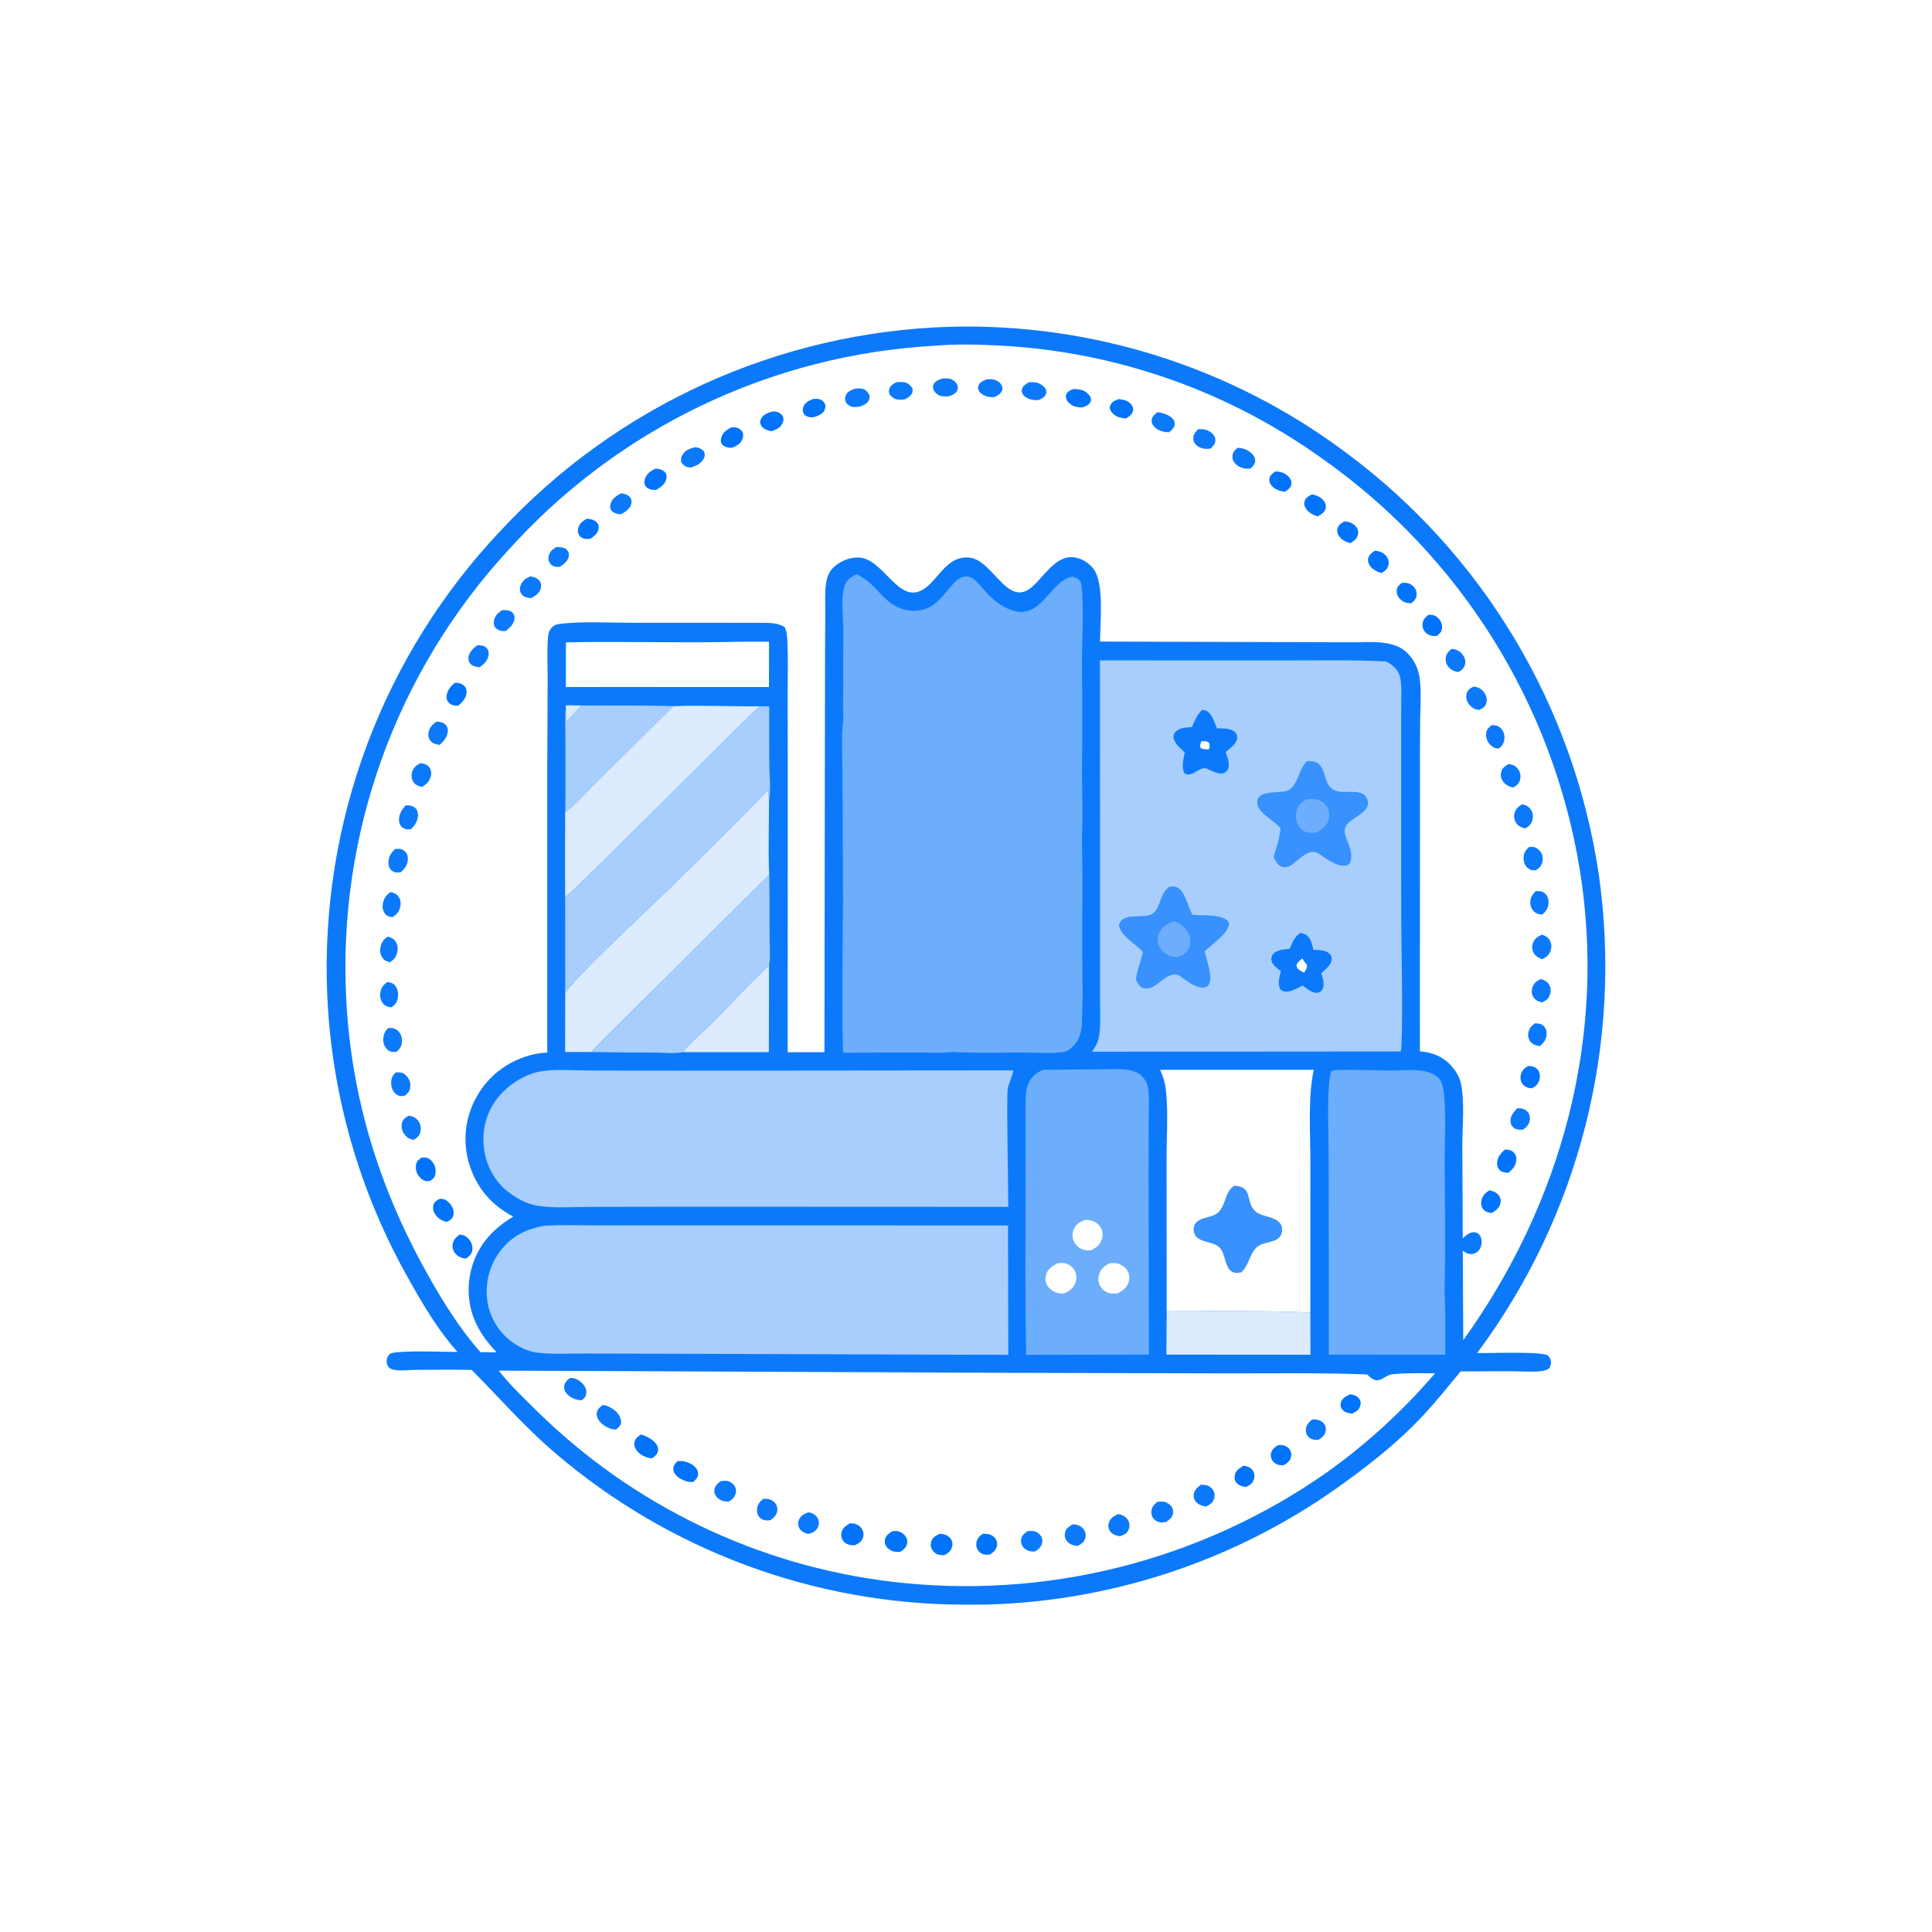 <?xml version="1.0" encoding="UTF-8"?> <svg xmlns="http://www.w3.org/2000/svg" viewBox="0 0 130 130" fill="none"><rect x="0" y="0" width="130" height="130" fill="#333333" stroke="none"/><g clip-path="url(#clip0_336_525)"><path d="M0 0H130V130H0V0Z" fill="white"></path><path d="M63.857 21.99C64.154 21.982 64.451 21.976 64.748 21.974C65.045 21.972 65.342 21.972 65.638 21.976C65.936 21.98 66.233 21.987 66.529 21.997C66.826 22.008 67.123 22.021 67.419 22.037C67.716 22.053 68.012 22.073 68.308 22.095C68.604 22.118 68.9 22.144 69.196 22.172C69.491 22.201 69.787 22.233 70.082 22.268C70.376 22.303 70.671 22.341 70.965 22.382C71.259 22.423 71.553 22.467 71.846 22.515C72.139 22.562 72.432 22.612 72.724 22.665C73.016 22.719 73.308 22.775 73.599 22.835C73.889 22.894 74.18 22.957 74.469 23.022C74.759 23.088 75.048 23.157 75.336 23.228C75.624 23.3 75.912 23.374 76.198 23.452C76.485 23.53 76.771 23.61 77.056 23.694C77.341 23.778 77.625 23.864 77.908 23.954C78.191 24.043 78.474 24.136 78.755 24.231C79.036 24.327 79.316 24.425 79.595 24.527C79.874 24.628 80.152 24.732 80.429 24.839C80.706 24.947 80.982 25.057 81.257 25.17C81.531 25.282 81.805 25.398 82.077 25.517C82.349 25.636 82.62 25.757 82.89 25.882C83.159 26.006 83.428 26.133 83.695 26.263C83.962 26.393 84.228 26.526 84.492 26.662C84.756 26.797 85.019 26.935 85.28 27.076C85.541 27.218 85.801 27.361 86.06 27.508C86.318 27.654 86.575 27.803 86.83 27.955C87.085 28.107 87.338 28.262 87.591 28.419C87.843 28.576 88.093 28.736 88.341 28.898C88.59 29.061 88.837 29.226 89.082 29.393C89.327 29.561 89.571 29.731 89.812 29.904C90.054 30.076 90.294 30.252 90.531 30.43C90.817 30.64 91.099 30.854 91.378 31.071C91.658 31.289 91.935 31.509 92.209 31.734C92.483 31.958 92.754 32.186 93.023 32.417C93.291 32.648 93.557 32.882 93.82 33.119C94.083 33.357 94.343 33.597 94.6 33.842C94.856 34.085 95.11 34.332 95.361 34.583C95.612 34.833 95.859 35.086 96.104 35.342C96.348 35.598 96.59 35.857 96.828 36.12C97.066 36.382 97.301 36.647 97.532 36.915C97.764 37.182 97.993 37.453 98.218 37.727C98.442 38.001 98.664 38.277 98.882 38.556C99.1 38.835 99.315 39.117 99.526 39.401C99.737 39.685 99.945 39.972 100.149 40.261C100.353 40.551 100.554 40.843 100.751 41.137C100.948 41.431 101.141 41.728 101.331 42.028C101.52 42.327 101.707 42.628 101.889 42.932C102.071 43.236 102.249 43.541 102.424 43.849C102.599 44.157 102.77 44.468 102.937 44.78C103.104 45.092 103.267 45.407 103.427 45.723C103.586 46.039 103.741 46.358 103.893 46.678C104.044 46.998 104.192 47.32 104.335 47.644C104.479 47.968 104.618 48.293 104.754 48.62C104.89 48.947 105.021 49.276 105.148 49.607C105.276 49.937 105.4 50.269 105.519 50.602C105.638 50.936 105.753 51.271 105.864 51.608C105.975 51.944 106.082 52.282 106.185 52.62C106.288 52.959 106.386 53.3 106.481 53.641C106.575 53.982 106.665 54.325 106.751 54.669C106.837 55.012 106.918 55.357 106.996 55.702C107.073 56.048 107.147 56.395 107.216 56.742C107.284 57.089 107.349 57.438 107.409 57.786C107.469 58.136 107.525 58.485 107.577 58.836C107.628 59.187 107.674 59.539 107.716 59.892C107.758 60.245 107.795 60.598 107.829 60.951C107.862 61.305 107.891 61.659 107.915 62.013C107.939 62.367 107.96 62.722 107.976 63.077C107.992 63.431 108.003 63.786 108.01 64.141C108.017 64.496 108.02 64.852 108.019 65.207C108.017 65.562 108.011 65.917 108.001 66.272C107.991 66.627 107.977 66.981 107.958 67.336C107.939 67.691 107.916 68.045 107.888 68.399C107.861 68.753 107.829 69.107 107.793 69.46C107.757 69.814 107.716 70.166 107.671 70.519C107.626 70.871 107.578 71.222 107.524 71.573C107.471 71.925 107.413 72.275 107.351 72.625C107.289 72.975 107.223 73.323 107.152 73.671C107.082 74.019 107.007 74.367 106.928 74.713C106.849 75.059 106.766 75.404 106.678 75.748C106.591 76.093 106.499 76.436 106.403 76.778C106.308 77.12 106.207 77.46 106.103 77.8C105.999 78.139 105.891 78.478 105.778 78.814C105.666 79.151 105.549 79.487 105.429 79.821C105.308 80.154 105.183 80.487 105.055 80.818C104.926 81.149 104.793 81.478 104.656 81.806C104.519 82.134 104.379 82.46 104.234 82.784C104.089 83.108 103.94 83.43 103.787 83.751C103.635 84.072 103.478 84.391 103.317 84.707C103.157 85.024 102.993 85.339 102.825 85.652C102.656 85.965 102.484 86.275 102.308 86.584C102.132 86.892 101.953 87.198 101.77 87.503C101.587 87.807 101.4 88.109 101.209 88.408C101.018 88.708 100.824 89.005 100.626 89.3C100.428 89.595 100.227 89.887 100.021 90.177C99.816 90.467 99.608 90.754 99.395 91.039C100.158 91.073 103.805 90.899 104.174 91.226C104.286 91.325 104.364 91.519 104.363 91.671C104.362 91.805 104.334 91.984 104.226 92.076C104.064 92.214 103.835 92.246 103.63 92.267C102.999 92.331 102.329 92.272 101.695 92.267L98.281 92.279C97.458 93.274 96.645 94.29 95.765 95.236C94.204 96.913 92.43 98.336 90.582 99.679C90.364 99.839 90.144 99.998 89.923 100.153C89.701 100.31 89.479 100.463 89.254 100.615C89.03 100.767 88.805 100.917 88.578 101.065C88.35 101.212 88.122 101.358 87.892 101.501C87.662 101.644 87.431 101.785 87.198 101.924C86.966 102.063 86.732 102.2 86.497 102.334C86.262 102.468 86.026 102.6 85.788 102.731C85.55 102.86 85.311 102.988 85.072 103.114C84.832 103.239 84.591 103.362 84.348 103.483C84.106 103.604 83.862 103.722 83.618 103.838C83.373 103.954 83.127 104.069 82.88 104.18C82.634 104.291 82.386 104.401 82.137 104.508C81.888 104.615 81.638 104.719 81.388 104.821C81.137 104.923 80.885 105.023 80.632 105.12C80.379 105.218 80.126 105.312 79.871 105.405C79.617 105.498 79.362 105.588 79.105 105.675C78.849 105.763 78.592 105.848 78.334 105.931C78.076 106.014 77.818 106.094 77.558 106.172C77.299 106.25 77.039 106.326 76.778 106.398C76.517 106.472 76.256 106.542 75.994 106.61C75.731 106.678 75.469 106.743 75.206 106.806C74.942 106.87 74.678 106.93 74.413 106.988C74.149 107.046 73.884 107.102 73.618 107.155C73.353 107.208 73.087 107.258 72.82 107.306C72.553 107.354 72.287 107.4 72.019 107.442C71.752 107.485 71.484 107.525 71.216 107.564C70.948 107.601 70.679 107.636 70.41 107.669C70.141 107.702 69.873 107.732 69.603 107.76C69.334 107.787 69.064 107.812 68.794 107.835C68.524 107.858 68.254 107.877 67.984 107.895C67.714 107.912 67.443 107.927 67.173 107.939C66.902 107.951 66.632 107.961 66.361 107.968L64.774 107.974C64.463 107.972 64.151 107.968 63.84 107.959C63.529 107.951 63.218 107.939 62.907 107.924C62.596 107.909 62.286 107.89 61.975 107.868C61.665 107.846 61.355 107.82 61.045 107.792C60.735 107.763 60.425 107.731 60.116 107.695C59.807 107.659 59.498 107.62 59.19 107.578C58.882 107.535 58.574 107.49 58.266 107.441C57.959 107.391 57.652 107.339 57.346 107.283C57.04 107.227 56.734 107.168 56.429 107.105C56.124 107.042 55.82 106.976 55.517 106.907C55.213 106.838 54.911 106.765 54.609 106.689C54.307 106.613 54.006 106.534 53.706 106.451C53.406 106.368 53.107 106.283 52.809 106.194C52.51 106.105 52.213 106.012 51.917 105.916C51.621 105.821 51.326 105.722 51.032 105.62C50.737 105.517 50.445 105.412 50.153 105.303C49.861 105.195 49.571 105.083 49.282 104.968C48.992 104.853 48.705 104.735 48.418 104.614C48.131 104.493 47.846 104.368 47.562 104.24C47.278 104.113 46.995 103.982 46.715 103.849C46.434 103.715 46.154 103.578 45.876 103.438C45.598 103.298 45.321 103.155 45.047 103.009C44.772 102.863 44.498 102.714 44.227 102.562C43.955 102.41 43.685 102.255 43.417 102.097C43.149 101.939 42.882 101.778 42.617 101.615C42.353 101.451 42.09 101.284 41.829 101.115C41.568 100.945 41.309 100.773 41.051 100.598C40.794 100.422 40.539 100.245 40.286 100.064C40.032 99.883 39.781 99.699 39.532 99.513C39.282 99.326 39.035 99.137 38.79 98.945C38.545 98.754 38.302 98.559 38.061 98.362C37.82 98.165 37.581 97.965 37.345 97.763C35.32 96.035 33.61 94.059 31.74 92.18C30.505 92.15 29.263 92.172 28.027 92.175C27.556 92.177 27.02 92.254 26.558 92.182C26.404 92.158 26.249 92.101 26.142 91.983C26.043 91.872 26.014 91.721 26.016 91.576C26.018 91.371 26.108 91.232 26.247 91.086C26.795 90.838 29.912 90.97 30.788 90.971C29.527 89.573 28.494 87.844 27.578 86.205C27.368 85.837 27.163 85.465 26.964 85.091C26.765 84.716 26.571 84.339 26.383 83.959C26.195 83.579 26.012 83.196 25.836 82.81C25.659 82.425 25.488 82.037 25.323 81.646C25.159 81.255 24.999 80.862 24.846 80.466C24.693 80.071 24.546 79.673 24.405 79.273C24.263 78.873 24.128 78.471 23.999 78.067C23.87 77.663 23.747 77.257 23.63 76.85C23.513 76.442 23.402 76.032 23.297 75.621C23.192 75.21 23.093 74.798 23.001 74.384C22.909 73.97 22.822 73.555 22.742 73.138C22.662 72.722 22.589 72.304 22.521 71.885C22.454 71.467 22.393 71.047 22.338 70.626C22.283 70.206 22.234 69.784 22.192 69.362C22.15 68.941 22.114 68.518 22.084 68.095C22.055 67.672 22.031 67.248 22.014 66.824C22 66.469 21.991 66.114 21.985 65.758C21.98 65.403 21.979 65.047 21.983 64.692C21.986 64.337 21.994 63.981 22.006 63.626C22.019 63.271 22.036 62.916 22.057 62.561C22.078 62.206 22.104 61.852 22.134 61.497C22.164 61.143 22.199 60.789 22.237 60.436C22.276 60.083 22.32 59.73 22.367 59.378C22.415 59.026 22.467 58.674 22.523 58.323C22.58 57.972 22.641 57.622 22.706 57.272C22.771 56.923 22.841 56.574 22.914 56.227C22.988 55.879 23.066 55.532 23.149 55.187C23.231 54.841 23.318 54.496 23.409 54.152C23.5 53.809 23.596 53.466 23.695 53.125C23.795 52.784 23.899 52.444 24.007 52.105C24.115 51.767 24.227 51.429 24.344 51.093C24.46 50.758 24.581 50.423 24.706 50.09C24.83 49.758 24.959 49.426 25.093 49.097C25.226 48.767 25.363 48.44 25.504 48.113C25.645 47.787 25.791 47.462 25.94 47.14C26.089 46.818 26.242 46.497 26.4 46.178C26.557 45.859 26.718 45.542 26.884 45.228C27.049 44.913 27.218 44.6 27.391 44.29C27.564 43.979 27.741 43.671 27.921 43.365C28.102 43.059 28.286 42.755 28.474 42.453C28.663 42.152 28.855 41.853 29.05 41.556C29.246 41.259 29.445 40.965 29.649 40.673C29.852 40.381 30.058 40.092 30.268 39.806C30.479 39.519 30.692 39.235 30.91 38.954C31.127 38.672 31.348 38.394 31.572 38.118C31.797 37.842 32.024 37.569 32.255 37.299C32.486 37.029 32.721 36.762 32.958 36.497C33.196 36.233 33.437 35.972 33.681 35.714C33.922 35.454 34.167 35.197 34.414 34.943C34.662 34.69 34.913 34.439 35.166 34.191C35.42 33.944 35.677 33.7 35.937 33.459C36.197 33.217 36.459 32.98 36.725 32.745C36.991 32.51 37.26 32.279 37.531 32.051C37.802 31.823 38.077 31.598 38.353 31.377C38.63 31.155 38.91 30.938 39.193 30.724C39.475 30.509 39.76 30.298 40.047 30.091C40.335 29.884 40.625 29.68 40.918 29.48C41.21 29.279 41.505 29.083 41.803 28.89C42.1 28.698 42.4 28.509 42.702 28.323C43.005 28.137 43.309 27.956 43.615 27.778C43.922 27.6 44.231 27.426 44.542 27.256C44.852 27.085 45.166 26.919 45.481 26.757C45.796 26.594 46.113 26.436 46.432 26.281C46.751 26.126 47.072 25.975 47.394 25.828C47.717 25.682 48.041 25.539 48.368 25.401C48.694 25.262 49.022 25.127 49.351 24.996C49.681 24.866 50.012 24.739 50.344 24.617C50.677 24.494 51.011 24.376 51.347 24.262C51.683 24.148 52.02 24.038 52.358 23.932C52.696 23.826 53.036 23.724 53.377 23.627C53.718 23.529 54.059 23.436 54.403 23.347C54.746 23.258 55.09 23.173 55.435 23.093C55.781 23.012 56.127 22.936 56.474 22.864C56.821 22.792 57.169 22.725 57.518 22.661C57.867 22.598 58.216 22.539 58.566 22.484C58.916 22.429 59.267 22.379 59.619 22.333C59.97 22.287 60.322 22.245 60.675 22.208C61.028 22.171 61.38 22.138 61.734 22.109C62.087 22.081 62.441 22.056 62.795 22.037C63.149 22.017 63.503 22.001 63.857 21.99Z" fill="#0C79FB"></path><path d="M45.941 70.798C46.535 70.057 47.349 69.409 48.022 68.731C49.258 67.484 50.45 66.155 51.747 64.973L51.734 70.797L45.941 70.798Z" fill="#DCEBFE"></path><path d="M38.081 47.465L39.096 47.469C41.172 47.477 43.254 47.456 45.329 47.512L40.204 52.563C39.717 53.045 38.545 54.35 38.035 54.645C38.061 53.056 38.044 51.462 38.046 49.872C38.047 49.075 38.006 48.258 38.081 47.465Z" fill="#A7CEFD"></path><path d="M38.078 47.465L39.093 47.469C38.769 47.815 38.451 48.173 38.113 48.506C38.106 48.162 38.12 47.806 38.078 47.465Z" fill="#DCEBFE"></path><path d="M78.505 88.236C81.712 88.21 84.97 88.183 88.173 88.32L88.177 91.156L78.484 91.148L78.505 88.236Z" fill="#DCEBFE"></path><path d="M49.228 43.194C50.066 43.17 50.908 43.179 51.747 43.176L51.74 46.227L40.736 46.226L38.078 46.23L38.08 43.225C41.793 43.142 45.513 43.272 49.228 43.194Z" fill="white"></path><path d="M51.761 58.852C51.783 60.241 51.79 61.63 51.784 63.02C51.784 63.638 51.849 64.362 51.752 64.97C50.455 66.153 49.263 67.481 48.026 68.728C47.354 69.406 46.539 70.055 45.947 70.796C45.42 70.92 44.644 70.826 44.094 70.824C42.655 70.823 41.216 70.812 39.777 70.791C40.333 70.168 40.968 69.588 41.559 68.996C42.721 67.828 43.89 66.667 45.066 65.513L51.761 58.852Z" fill="#A7CEFD"></path><path d="M45.322 47.516C47.248 47.441 49.178 47.546 51.104 47.525C49.576 48.938 38.346 60.274 38.026 60.366C38.017 58.46 38.017 56.554 38.029 54.649C38.539 54.353 39.711 53.048 40.197 52.567L45.322 47.516Z" fill="#DCEBFE"></path><path d="M51.703 53.141C51.709 53.364 51.722 53.584 51.744 53.807C51.753 55.48 51.679 57.182 51.757 58.852L45.061 65.513C43.885 66.667 42.716 67.828 41.554 68.996C40.964 69.588 40.328 70.168 39.773 70.791L38.027 70.788L38.032 66.83C38.556 65.899 42.934 61.827 44.038 60.753C46.636 58.259 49.191 55.722 51.703 53.141Z" fill="#DCEBFE"></path><path d="M51.106 47.523L51.76 47.536C51.755 48.876 51.757 50.215 51.766 51.555C51.77 52.163 51.886 53.26 51.743 53.808C51.721 53.585 51.708 53.365 51.702 53.141C49.191 55.722 46.635 58.26 44.037 60.754C42.932 61.828 38.555 65.9 38.031 66.831L38.027 60.365C38.348 60.273 49.578 48.936 51.106 47.523Z" fill="#A7CEFD"></path><path d="M89.416 88.084L89.402 78.06C89.403 76.381 89.309 74.638 89.425 72.966C89.447 72.66 89.484 72.348 89.591 72.059C89.712 72.031 89.825 72.009 89.95 72.004C91.148 71.959 92.364 72.026 93.564 72.035C94.31 72.04 95.153 71.931 95.882 72.083C96.226 72.154 96.564 72.305 96.813 72.559C97.075 72.825 97.135 73.331 97.171 73.692C97.314 75.184 97.204 76.779 97.212 78.282C97.226 81.144 97.279 84.026 97.197 86.888C97.281 88.3 97.251 89.738 97.252 91.153L89.418 91.149L89.416 88.084Z" fill="#6CAEFC"></path><path d="M70.206 71.988C70.301 71.984 70.396 71.981 70.491 71.98L73.877 71.959C74.572 71.955 75.336 71.887 76.018 72.016C76.308 72.071 76.594 72.173 76.805 72.388C77.03 72.617 77.199 72.862 77.246 73.185C77.349 73.887 77.299 74.641 77.295 75.349L77.282 78.862L77.311 91.15L76.094 91.15L69.052 91.163C68.964 87.419 69.005 83.66 69.008 79.915L69.01 75.899C69.01 75.15 68.978 74.381 69.029 73.635C69.05 73.341 69.104 73.091 69.237 72.828C69.447 72.412 69.769 72.141 70.206 71.988Z" fill="#6CAEFC"></path><path d="M73.01 82.078C73.121 82.079 73.224 82.082 73.333 82.105C73.63 82.169 73.886 82.31 74.049 82.574C74.201 82.817 74.228 83.107 74.143 83.379C74.021 83.771 73.754 83.961 73.4 84.133C73.237 84.136 73.071 84.141 72.913 84.094C72.642 84.012 72.397 83.808 72.27 83.555C72.254 83.522 72.24 83.489 72.228 83.455C72.216 83.421 72.205 83.387 72.197 83.352C72.188 83.317 72.181 83.281 72.177 83.246C72.172 83.21 72.169 83.174 72.168 83.138C72.168 83.102 72.168 83.066 72.171 83.03C72.174 82.994 72.18 82.959 72.186 82.923C72.193 82.888 72.202 82.853 72.213 82.819C72.223 82.784 72.236 82.75 72.25 82.717C72.401 82.359 72.671 82.226 73.01 82.078Z" fill="white"></path><path d="M71.175 84.996C71.331 84.988 71.499 84.972 71.653 85.001C71.916 85.051 72.169 85.24 72.301 85.471C72.445 85.722 72.463 86.023 72.368 86.294C72.231 86.684 71.961 86.865 71.601 87.03C71.472 87.033 71.339 87.037 71.212 87.012C70.919 86.953 70.609 86.749 70.461 86.486C70.337 86.267 70.319 86.018 70.386 85.778C70.5 85.369 70.821 85.18 71.175 84.996Z" fill="white"></path><path d="M74.656 85.001C74.817 84.995 74.989 84.981 75.148 85.01C75.415 85.058 75.668 85.231 75.821 85.451C75.84 85.479 75.858 85.508 75.874 85.537C75.89 85.567 75.904 85.597 75.917 85.628C75.93 85.659 75.941 85.691 75.95 85.723C75.96 85.755 75.967 85.788 75.973 85.821C75.979 85.854 75.983 85.887 75.985 85.921C75.987 85.954 75.988 85.987 75.987 86.021C75.985 86.055 75.982 86.088 75.977 86.121C75.972 86.154 75.965 86.187 75.957 86.22C75.851 86.629 75.578 86.825 75.227 87.021C75.049 87.039 74.863 87.063 74.686 87.023C74.411 86.962 74.159 86.776 74.023 86.528C73.889 86.283 73.881 85.993 73.964 85.73C74.085 85.347 74.32 85.192 74.656 85.001Z" fill="white"></path><path d="M78.058 71.984L88.399 71.984C87.994 73.848 88.177 76.357 88.174 78.318L88.171 88.318C84.968 88.181 81.71 88.209 78.503 88.234L78.495 78.125C78.49 76.594 78.613 74.97 78.462 73.45C78.409 72.917 78.287 72.473 78.058 71.984Z" fill="white"></path><path d="M83.036 79.789C84.335 79.806 83.786 80.854 84.448 81.486C84.886 81.904 85.703 81.815 86.1 82.269C86.229 82.417 86.283 82.565 86.275 82.758C86.272 82.829 86.262 82.899 86.245 82.968C86.061 83.671 85.04 83.502 84.584 83.907C84.072 84.362 84.053 85.137 83.512 85.621C83.397 85.633 83.269 85.654 83.153 85.646C82.412 85.595 82.499 84.464 82.114 84.002C81.697 83.504 80.824 83.666 80.44 83.144C80.336 83.002 80.293 82.796 80.321 82.622C80.444 81.855 81.446 82.018 81.922 81.62C82.521 81.121 82.359 80.264 83.036 79.789Z" fill="#3891FC"></path><path d="M36.663 82.476C37.844 82.404 39.06 82.456 40.245 82.454L46.911 82.45L67.829 82.46L67.847 91.162L64.08 91.156L45.224 91.091L39.285 91.076C38.288 91.072 37.227 91.135 36.238 91.028C35.626 90.962 35.067 90.722 34.564 90.375C34.506 90.335 34.449 90.294 34.394 90.252C34.338 90.21 34.283 90.167 34.23 90.122C34.176 90.077 34.123 90.031 34.072 89.983C34.021 89.935 33.971 89.886 33.922 89.836C33.873 89.786 33.826 89.735 33.78 89.682C33.734 89.63 33.689 89.576 33.645 89.521C33.602 89.466 33.56 89.41 33.52 89.354C33.479 89.297 33.44 89.239 33.402 89.18C33.364 89.121 33.328 89.061 33.294 89C33.259 88.94 33.226 88.878 33.194 88.816C33.163 88.753 33.133 88.69 33.105 88.626C33.076 88.562 33.05 88.498 33.025 88.432C32.999 88.367 32.976 88.301 32.954 88.235C32.932 88.168 32.913 88.101 32.894 88.034C32.876 87.966 32.859 87.898 32.844 87.83C32.83 87.762 32.816 87.693 32.805 87.624C32.793 87.55 32.782 87.476 32.774 87.402C32.766 87.328 32.76 87.254 32.755 87.179C32.75 87.105 32.747 87.03 32.746 86.955C32.745 86.881 32.746 86.806 32.749 86.731C32.752 86.657 32.757 86.582 32.763 86.508C32.77 86.434 32.778 86.359 32.788 86.285C32.798 86.212 32.81 86.138 32.824 86.064C32.838 85.991 32.854 85.918 32.871 85.846C32.889 85.773 32.908 85.701 32.929 85.629C32.95 85.558 32.973 85.487 32.998 85.416C33.023 85.346 33.049 85.276 33.077 85.207C33.105 85.138 33.135 85.069 33.166 85.001C33.198 84.934 33.231 84.867 33.266 84.801C33.301 84.735 33.337 84.67 33.375 84.606C33.413 84.541 33.453 84.478 33.494 84.416C33.535 84.353 33.578 84.293 33.623 84.232C34.377 83.199 35.421 82.674 36.663 82.476Z" fill="#A7CEFD"></path><path d="M68.177 72.022C68.192 72.296 67.799 72.996 67.79 73.435C67.742 76.018 67.838 78.622 67.845 81.207L46.026 81.198L39.726 81.209C38.594 81.211 37.362 81.31 36.246 81.146C35.347 81.013 34.645 80.572 33.956 80.006C33.936 79.987 33.916 79.969 33.897 79.95C33.012 79.097 32.554 77.984 32.529 76.76C32.527 76.685 32.527 76.609 32.528 76.534C32.53 76.458 32.533 76.383 32.539 76.307C32.544 76.232 32.552 76.157 32.561 76.082C32.571 76.007 32.581 75.932 32.595 75.858C32.608 75.783 32.623 75.709 32.64 75.635C32.657 75.562 32.675 75.489 32.696 75.416C32.717 75.343 32.739 75.271 32.764 75.2C32.788 75.128 32.814 75.057 32.842 74.987C32.87 74.916 32.9 74.847 32.931 74.778C32.963 74.71 32.996 74.642 33.032 74.575C33.066 74.508 33.103 74.442 33.142 74.377C33.18 74.311 33.22 74.248 33.261 74.184C33.303 74.121 33.346 74.059 33.391 73.999C33.436 73.938 33.483 73.878 33.531 73.82C33.578 73.761 33.628 73.704 33.679 73.648C33.73 73.592 33.782 73.537 33.835 73.484C34.495 72.816 35.415 72.264 36.347 72.098C37.353 71.919 38.523 72.03 39.544 72.032L45.731 72.043L68.177 72.022Z" fill="#A7CEFD"></path><path d="M57.638 38.645C58.307 38.953 58.723 39.381 59.212 39.916C59.348 40.055 59.484 40.195 59.627 40.325C60.192 40.839 60.859 41.141 61.629 41.094C62.913 41.017 63.384 40.109 64.147 39.275C64.368 39.033 64.674 38.787 65.02 38.794C65.416 38.801 65.626 39.035 65.874 39.312C66.305 39.8 66.727 40.299 67.278 40.658C69.98 42.42 70.457 39.132 72.114 38.815C72.132 38.812 72.15 38.809 72.169 38.806C72.372 38.873 72.621 38.959 72.715 39.173C72.953 39.712 72.812 43.585 72.8 44.44L72.799 45.372C72.856 47.554 72.809 49.745 72.807 51.928C72.806 53.38 72.875 54.868 72.803 56.315L72.799 56.682C72.862 58.959 72.816 61.248 72.816 63.527C72.816 65.123 72.888 66.757 72.811 68.349C72.82 69.105 72.776 69.829 72.206 70.4C72.043 70.563 71.801 70.77 71.561 70.783C70.713 70.919 69.726 70.823 68.861 70.822C67.297 70.822 65.712 70.872 64.151 70.787L64.097 70.787C63.274 70.876 62.389 70.818 61.558 70.819L56.734 70.835C56.658 69.307 56.699 67.756 56.691 66.225C56.686 64.298 56.698 62.372 56.727 60.445L56.687 52.132C56.687 50.935 56.591 49.633 56.739 48.449L56.748 48.403C56.703 47.699 56.737 46.971 56.737 46.265C56.731 45.006 56.735 43.747 56.747 42.489C56.755 41.597 56.556 40.272 56.821 39.449C56.967 38.993 57.227 38.846 57.638 38.645Z" fill="#6CAEFC"></path><path d="M74.011 44.436L86.177 44.441C88.537 44.445 90.927 44.385 93.283 44.506C93.356 44.548 93.428 44.593 93.498 44.64C93.87 44.886 94.15 45.184 94.226 45.637C94.335 46.285 94.284 46.993 94.284 47.648L94.278 50.841L94.285 61.876C94.29 62.886 94.436 70.477 94.242 70.748L94.022 70.753L73.481 70.769C73.758 70.375 73.925 70.035 73.979 69.553C74.07 68.743 74.016 67.882 74.015 67.064L74.017 62.484L74.011 44.436Z" fill="#A7CEFD"></path><path d="M87.514 62.766C87.625 62.798 87.742 62.831 87.844 62.883C88.209 63.069 88.284 63.556 88.376 63.914C88.725 63.925 89.13 63.91 89.421 64.136C89.436 64.148 89.45 64.16 89.463 64.174C89.476 64.187 89.489 64.201 89.501 64.216C89.513 64.231 89.523 64.246 89.533 64.263C89.543 64.279 89.552 64.296 89.56 64.313C89.568 64.33 89.575 64.347 89.581 64.365C89.587 64.383 89.591 64.402 89.595 64.42C89.599 64.439 89.602 64.458 89.603 64.477C89.605 64.496 89.605 64.514 89.605 64.533C89.594 64.934 89.171 65.24 88.901 65.484C89.001 65.777 89.129 66.181 89.016 66.485C88.962 66.633 88.866 66.746 88.708 66.788C88.334 66.888 87.933 66.517 87.656 66.313C87.368 66.452 87.037 66.648 86.723 66.709C86.489 66.754 86.35 66.724 86.156 66.588C85.942 66.175 86.091 65.775 86.184 65.346C85.951 65.163 85.66 64.969 85.566 64.676C85.516 64.519 85.552 64.372 85.638 64.236C85.845 63.908 86.441 63.881 86.782 63.839C86.972 63.396 87.092 63.035 87.514 62.766Z" fill="#0C79FB"></path><path d="M87.637 64.492C87.64 64.496 87.644 64.499 87.647 64.504C87.719 64.651 87.787 64.744 87.898 64.864L87.939 64.907C87.976 65.15 87.873 65.24 87.753 65.45C87.65 65.397 87.538 65.345 87.444 65.279C87.304 65.181 87.269 65.11 87.234 64.949C87.3 64.737 87.473 64.628 87.637 64.492Z" fill="white"></path><path d="M80.874 47.773C80.953 47.782 81.071 47.786 81.149 47.815C81.538 47.963 81.74 48.657 81.886 49.009C82.251 49.018 82.75 48.984 83.052 49.223C83.186 49.329 83.243 49.44 83.249 49.612C83.263 50.018 82.74 50.373 82.468 50.6C82.579 50.907 82.745 51.335 82.662 51.661C82.622 51.822 82.543 51.919 82.396 51.998C82.081 52.167 81.56 51.88 81.272 51.752C80.864 51.504 80.425 52.088 79.987 52.113C79.818 52.123 79.79 52.095 79.671 51.992C79.493 51.563 79.641 51.064 79.719 50.624C79.462 50.376 78.982 50.007 78.966 49.619C78.958 49.444 78.994 49.355 79.114 49.227C79.357 48.966 79.874 48.941 80.204 48.925C80.374 48.483 80.553 48.126 80.874 47.773Z" fill="#0C79FB"></path><path d="M80.846 49.873C81.035 49.872 81.19 49.852 81.348 49.975C81.42 50.142 81.389 50.251 81.354 50.42C81.153 50.413 80.943 50.436 80.772 50.315C80.734 50.118 80.777 50.056 80.846 49.873Z" fill="white"></path><path d="M78.671 59.669C78.793 59.66 78.945 59.64 79.064 59.663C79.716 59.788 79.913 60.995 80.21 61.493C80.223 61.515 80.237 61.537 80.251 61.559C80.9 61.602 81.671 61.539 82.285 61.764C82.5 61.843 82.607 61.918 82.706 62.125C82.68 62.825 81.518 63.532 81.055 64.025C81.152 64.383 81.254 64.741 81.343 65.101C81.42 65.417 81.535 66.022 81.302 66.301C81.229 66.388 81.157 66.422 81.05 66.442C80.487 66.55 79.763 65.928 79.319 65.624C78.472 65.276 77.806 66.7 76.968 66.499C76.666 66.426 76.562 66.159 76.427 65.911C76.516 65.295 76.76 64.679 76.906 64.069C76.448 63.505 75.378 62.993 75.293 62.237C75.552 61.316 76.989 61.874 77.549 61.483C78.117 61.086 78.017 60.131 78.671 59.669Z" fill="#3891FC"></path><path d="M78.951 62.012C79.036 62.017 79.093 62.019 79.172 62.054C79.549 62.22 79.9 62.562 80.028 62.955C80.129 63.266 80.116 63.606 79.951 63.894C79.776 64.201 79.488 64.314 79.162 64.397C79 64.385 78.848 64.371 78.695 64.314C78.384 64.199 78.106 63.95 77.979 63.641C77.864 63.361 77.874 63.055 77.996 62.779C78.185 62.348 78.529 62.17 78.951 62.012Z" fill="#6CAEFC"></path><path d="M87.949 51.22C88.106 51.219 88.282 51.211 88.435 51.251C89.095 51.423 89.083 52.273 89.361 52.76C89.847 53.61 90.826 53.118 91.573 53.364C91.767 53.427 91.913 53.566 91.99 53.755C92.382 54.718 90.692 55.019 90.502 55.714C90.33 56.343 91.204 57.194 90.825 58.088C90.728 58.171 90.699 58.218 90.57 58.243C89.964 58.364 89.145 57.701 88.655 57.391C88.611 57.376 88.567 57.361 88.522 57.349C87.886 57.17 87.301 57.997 86.784 58.267C86.612 58.358 86.413 58.392 86.228 58.315C85.948 58.199 85.831 57.914 85.698 57.664C85.897 57.022 86.106 56.392 86.162 55.719C85.784 55.309 85.286 55.041 84.906 54.637C84.715 54.433 84.558 54.185 84.601 53.894C84.716 53.112 86.144 53.432 86.684 53.174C87.342 52.86 87.37 51.737 87.949 51.22Z" fill="#3891FC"></path><path d="M87.98 53.769C88.156 53.755 88.347 53.749 88.522 53.779C88.816 53.83 89.094 53.999 89.267 54.243C89.434 54.48 89.485 54.776 89.423 55.057C89.323 55.513 89.027 55.768 88.645 55.997C88.407 56.049 88.176 56.084 87.939 56.01C87.668 55.925 87.443 55.715 87.322 55.461C87.168 55.136 87.162 54.768 87.287 54.433C87.416 54.089 87.662 53.924 87.98 53.769Z" fill="#6CAEFC"></path><path d="M33.559 92.227L67.504 92.374L82.427 92.412C85.613 92.418 88.815 92.36 91.998 92.484C92.075 92.565 92.15 92.642 92.241 92.708C92.869 93.173 93.127 92.523 93.704 92.468C93.733 92.465 93.763 92.464 93.792 92.461C94.71 92.375 95.644 92.405 96.565 92.404C96.025 93.033 95.467 93.645 94.891 94.241C94.314 94.836 93.72 95.413 93.108 95.973C92.497 96.532 91.869 97.073 91.225 97.594C90.581 98.115 89.921 98.617 89.246 99.098C88.982 99.283 88.716 99.464 88.448 99.642C88.18 99.821 87.91 99.996 87.638 100.169C87.366 100.341 87.092 100.51 86.816 100.676C86.54 100.842 86.262 101.005 85.982 101.165C85.703 101.324 85.421 101.481 85.138 101.634C84.855 101.787 84.57 101.937 84.283 102.084C83.996 102.231 83.708 102.374 83.418 102.514C83.128 102.654 82.836 102.791 82.543 102.924C82.25 103.058 81.956 103.188 81.659 103.315C81.364 103.442 81.066 103.565 80.767 103.685C80.468 103.805 80.168 103.921 79.867 104.034C79.565 104.147 79.262 104.257 78.958 104.363C78.654 104.469 78.349 104.572 78.042 104.671C77.736 104.77 77.428 104.866 77.12 104.958C76.811 105.05 76.502 105.139 76.191 105.224C75.88 105.309 75.569 105.391 75.257 105.469C74.944 105.547 74.631 105.621 74.317 105.692C74.002 105.763 73.688 105.83 73.372 105.894C73.056 105.957 72.74 106.017 72.422 106.074C72.106 106.13 71.788 106.183 71.469 106.232C71.151 106.281 70.832 106.327 70.513 106.369C70.194 106.411 69.874 106.449 69.554 106.484C69.234 106.518 68.913 106.549 68.592 106.576C68.271 106.603 67.95 106.627 67.629 106.647C67.307 106.667 66.986 106.683 66.664 106.695C66.342 106.708 66.02 106.717 65.698 106.722C65.376 106.727 65.054 106.729 64.732 106.727C64.41 106.725 64.088 106.719 63.766 106.709C63.444 106.7 63.122 106.686 62.8 106.67C62.479 106.653 62.157 106.632 61.837 106.608C61.515 106.584 61.194 106.556 60.874 106.525C60.553 106.493 60.233 106.458 59.914 106.419C59.637 106.385 59.36 106.349 59.084 106.309C58.808 106.27 58.532 106.228 58.257 106.183C57.981 106.137 57.706 106.09 57.432 106.039C57.158 105.988 56.884 105.934 56.611 105.878C56.337 105.822 56.065 105.763 55.793 105.701C55.521 105.639 55.249 105.575 54.979 105.507C54.708 105.44 54.438 105.37 54.169 105.297C53.899 105.224 53.631 105.148 53.363 105.07C53.095 104.992 52.828 104.91 52.562 104.827C52.296 104.743 52.031 104.656 51.767 104.567C51.502 104.478 51.239 104.386 50.977 104.291C50.714 104.197 50.453 104.099 50.192 103.999C49.931 103.899 49.672 103.796 49.414 103.691C49.156 103.586 48.898 103.478 48.642 103.368C48.386 103.257 48.131 103.144 47.877 103.028C47.623 102.912 47.37 102.794 47.119 102.673C46.868 102.552 46.617 102.429 46.368 102.303C46.12 102.177 45.872 102.048 45.626 101.917C45.38 101.786 45.135 101.653 44.891 101.516C44.647 101.38 44.405 101.242 44.164 101.101C43.924 100.96 43.684 100.816 43.447 100.67C43.209 100.525 42.972 100.376 42.738 100.225C42.503 100.075 42.27 99.921 42.038 99.766C41.807 99.611 41.577 99.453 41.348 99.293C41.12 99.132 40.893 98.97 40.668 98.805C40.443 98.64 40.219 98.473 39.998 98.304C39.776 98.134 39.556 97.963 39.338 97.789C39.12 97.615 38.904 97.439 38.689 97.26C38.474 97.082 38.261 96.902 38.05 96.719C37.84 96.537 37.631 96.352 37.423 96.165C37.217 95.978 37.011 95.789 36.808 95.598C36.605 95.406 36.404 95.213 36.204 95.018C35.293 94.12 34.35 93.234 33.559 92.227Z" fill="white"></path><path d="M90.843 93.82C90.882 93.826 90.922 93.831 90.962 93.838C91.186 93.883 91.396 93.981 91.505 94.195C91.582 94.344 91.566 94.489 91.513 94.642C91.426 94.896 91.202 95.007 90.98 95.123C90.961 95.121 90.942 95.12 90.924 95.117C90.669 95.082 90.408 95.011 90.269 94.773C90.179 94.618 90.19 94.47 90.25 94.308C90.347 94.047 90.61 93.93 90.843 93.82Z" fill="#0073FB"></path><path d="M83.677 98.629C83.739 98.634 83.763 98.635 83.829 98.651C84.033 98.702 84.201 98.791 84.314 98.975C84.423 99.151 84.437 99.349 84.373 99.543C84.279 99.824 84.103 99.928 83.849 100.054C83.6 100.027 83.341 99.959 83.183 99.749C83.066 99.592 83.045 99.405 83.098 99.22C83.189 98.906 83.412 98.784 83.677 98.629Z" fill="#0073FB"></path><path d="M88.293 95.511C88.386 95.507 88.384 95.506 88.489 95.511C88.724 95.523 88.952 95.615 89.097 95.808C89.206 95.952 89.234 96.129 89.201 96.303C89.144 96.603 88.957 96.718 88.722 96.877C88.656 96.884 88.618 96.889 88.548 96.886C88.333 96.876 88.126 96.801 87.99 96.627C87.884 96.493 87.854 96.322 87.872 96.155C87.904 95.855 88.076 95.7 88.293 95.511Z" fill="#0C79FB"></path><path d="M86.005 97.238C86.12 97.234 86.238 97.228 86.351 97.251C86.513 97.284 86.7 97.398 86.787 97.543C86.885 97.707 86.903 97.849 86.867 98.035C86.814 98.309 86.606 98.447 86.389 98.587C86.269 98.591 86.14 98.599 86.022 98.568C85.865 98.528 85.68 98.398 85.6 98.254C85.516 98.102 85.48 97.925 85.533 97.755C85.618 97.484 85.778 97.38 86.005 97.238Z" fill="#0073FB"></path><path d="M54.399 101.758C54.483 101.778 54.596 101.796 54.677 101.834C54.85 101.916 55.001 102.078 55.064 102.26C55.13 102.45 55.108 102.642 55.008 102.816C54.867 103.063 54.663 103.143 54.4 103.212C54.367 103.205 54.333 103.198 54.3 103.191C54.091 103.141 53.876 103.017 53.779 102.816C53.69 102.633 53.675 102.46 53.755 102.271C53.882 101.974 54.112 101.866 54.399 101.758Z" fill="#0C79FB"></path><path d="M66.119 103.209C66.221 103.207 66.324 103.204 66.425 103.214C66.637 103.234 66.871 103.356 66.987 103.541C67.081 103.691 67.116 103.826 67.084 104C67.03 104.287 66.849 104.436 66.623 104.598C66.517 104.606 66.398 104.621 66.293 104.609C66.089 104.585 65.903 104.461 65.792 104.288C65.697 104.138 65.668 103.959 65.701 103.786C65.751 103.518 65.907 103.365 66.119 103.209Z" fill="#0073FB"></path><path d="M72.183 102.57C72.218 102.572 72.253 102.573 72.288 102.576C72.523 102.592 72.767 102.699 72.91 102.894C73.043 103.073 73.088 103.278 73.029 103.496C72.953 103.781 72.754 103.888 72.516 104.025C72.255 104.001 71.969 103.927 71.798 103.71C71.653 103.527 71.616 103.348 71.665 103.12C71.726 102.833 71.951 102.709 72.183 102.57Z" fill="#0C79FB"></path><path d="M69.138 103.028C69.261 103.02 69.389 103.01 69.513 103.02C69.703 103.036 69.902 103.162 70.015 103.314C70.118 103.454 70.16 103.605 70.132 103.777C70.083 104.082 69.897 104.225 69.659 104.391C69.577 104.4 69.571 104.403 69.478 104.399C69.258 104.391 68.98 104.281 68.844 104.101C68.737 103.957 68.684 103.799 68.703 103.618C68.734 103.324 68.918 103.192 69.138 103.028Z" fill="#0C79FB"></path><path d="M80.798 99.906C80.899 99.908 81.002 99.908 81.103 99.921C81.304 99.947 81.5 100.076 81.613 100.244C81.725 100.411 81.754 100.606 81.705 100.8C81.628 101.103 81.434 101.225 81.178 101.37C80.949 101.348 80.722 101.281 80.546 101.128C80.394 100.996 80.311 100.82 80.321 100.615C80.338 100.272 80.554 100.104 80.798 99.906Z" fill="#0C79FB"></path><path d="M51.344 100.861C51.453 100.857 51.566 100.85 51.675 100.862C51.869 100.884 52.057 101.003 52.174 101.158C52.282 101.302 52.328 101.475 52.302 101.654C52.258 101.954 52.071 102.125 51.835 102.29C51.773 102.297 51.712 102.306 51.65 102.308C51.446 102.317 51.271 102.257 51.122 102.113C50.977 101.973 50.92 101.757 50.936 101.561C50.964 101.234 51.099 101.065 51.344 100.861Z" fill="#0C79FB"></path><path d="M75.227 101.879C75.305 101.894 75.399 101.906 75.474 101.936C75.686 102.021 75.866 102.177 75.953 102.391C76.032 102.586 76.01 102.788 75.919 102.974C75.8 103.216 75.601 103.28 75.365 103.37C75.102 103.326 74.812 103.245 74.669 102.995C74.569 102.822 74.546 102.647 74.611 102.456C74.718 102.142 74.945 102.019 75.227 101.879Z" fill="#0C79FB"></path><path d="M48.496 99.665C48.607 99.652 48.731 99.631 48.843 99.638C48.871 99.64 48.898 99.644 48.926 99.649C48.953 99.654 48.98 99.661 49.007 99.669C49.034 99.677 49.06 99.686 49.086 99.698C49.112 99.709 49.137 99.721 49.161 99.734C49.185 99.748 49.209 99.763 49.232 99.78C49.254 99.796 49.276 99.814 49.297 99.832C49.318 99.851 49.337 99.871 49.356 99.892C49.374 99.913 49.392 99.934 49.408 99.957C49.512 100.105 49.547 100.274 49.513 100.451C49.458 100.731 49.282 100.879 49.056 101.034C48.769 101.046 48.489 100.99 48.273 100.784C48.129 100.646 48.05 100.466 48.069 100.263C48.098 99.97 48.281 99.831 48.496 99.665Z" fill="#0C79FB"></path><path d="M63.236 103.207C63.325 103.214 63.417 103.219 63.505 103.239C63.703 103.283 63.891 103.404 63.997 103.578C64.102 103.751 64.113 103.942 64.05 104.131C63.955 104.416 63.761 104.524 63.506 104.655C63.392 104.646 63.272 104.638 63.16 104.612C62.977 104.57 62.794 104.413 62.706 104.249C62.608 104.069 62.611 103.885 62.672 103.694C62.759 103.421 62.997 103.317 63.236 103.207Z" fill="#0073FB"></path><path d="M38.334 92.728C38.397 92.727 38.459 92.725 38.52 92.728C38.792 92.743 39.058 92.936 39.233 93.135C39.398 93.324 39.479 93.537 39.446 93.788C39.419 93.99 39.29 94.101 39.141 94.223C38.782 94.205 38.458 94.097 38.193 93.842C38.048 93.703 37.951 93.522 37.962 93.316C37.975 93.039 38.142 92.897 38.334 92.728Z" fill="#0C79FB"></path><path d="M77.874 101.057C77.993 101.045 78.117 101.031 78.236 101.037C78.45 101.047 78.695 101.196 78.821 101.364C78.93 101.509 78.957 101.663 78.931 101.84C78.891 102.103 78.683 102.26 78.48 102.401C78.379 102.42 78.273 102.442 78.17 102.444C77.962 102.447 77.732 102.332 77.605 102.17C77.494 102.028 77.453 101.845 77.475 101.668C77.51 101.382 77.659 101.231 77.874 101.057Z" fill="#0C79FB"></path><path d="M60.057 103.022C60.161 103.019 60.268 103.016 60.371 103.028C60.593 103.055 60.809 103.196 60.935 103.379C61.037 103.526 61.074 103.699 61.033 103.874C60.97 104.15 60.794 104.278 60.568 104.424C60.45 104.424 60.328 104.427 60.211 104.41C59.996 104.379 59.746 104.227 59.626 104.045C59.538 103.912 59.51 103.733 59.548 103.578C59.617 103.303 59.834 103.166 60.057 103.022Z" fill="#0073FB"></path><path d="M57.191 102.504C57.282 102.504 57.378 102.505 57.468 102.521C57.688 102.558 57.893 102.703 58.005 102.897C58.019 102.92 58.031 102.944 58.042 102.969C58.053 102.993 58.062 103.019 58.07 103.044C58.078 103.07 58.084 103.097 58.089 103.123C58.094 103.15 58.097 103.176 58.099 103.203C58.1 103.23 58.101 103.257 58.099 103.284C58.098 103.311 58.095 103.337 58.09 103.364C58.086 103.39 58.08 103.416 58.072 103.442C58.065 103.468 58.056 103.493 58.045 103.519C57.94 103.774 57.743 103.87 57.508 103.98C57.431 103.978 57.353 103.977 57.276 103.969C57.069 103.949 56.843 103.839 56.725 103.661C56.595 103.466 56.578 103.282 56.64 103.059C56.718 102.783 56.96 102.64 57.191 102.504Z" fill="#0073FB"></path><path d="M45.581 98.319C45.621 98.315 45.66 98.31 45.699 98.307C46.041 98.282 46.501 98.448 46.748 98.684C46.891 98.82 46.987 99.005 46.975 99.207C46.963 99.422 46.8 99.567 46.661 99.713C46.334 99.76 46.001 99.632 45.723 99.462C45.526 99.341 45.337 99.129 45.309 98.892C45.279 98.639 45.422 98.485 45.581 98.319Z" fill="#0073FB"></path><path d="M43.118 96.531C43.418 96.59 43.773 96.784 44 96.989C44.161 97.135 44.295 97.34 44.282 97.567C44.265 97.847 44.08 97.974 43.873 98.126C43.508 98.098 43.212 97.968 42.944 97.713C42.777 97.554 42.655 97.321 42.684 97.085C42.718 96.812 42.912 96.677 43.118 96.531Z" fill="#0073FB"></path><path d="M40.547 94.548C40.574 94.548 40.602 94.546 40.63 94.548C40.92 94.572 41.341 94.848 41.531 95.06C41.689 95.236 41.814 95.499 41.787 95.74C41.765 95.936 41.586 96.07 41.449 96.195C41.079 96.18 40.769 96.025 40.487 95.786C40.31 95.638 40.136 95.375 40.149 95.134C40.165 94.839 40.336 94.719 40.547 94.548Z" fill="#0C79FB"></path><path d="M62.864 23.266C64.379 23.134 65.965 23.182 67.484 23.265C67.725 23.278 67.967 23.294 68.209 23.312C68.451 23.33 68.692 23.351 68.933 23.373C69.175 23.395 69.416 23.42 69.656 23.446C69.897 23.473 70.138 23.502 70.378 23.533C70.618 23.564 70.859 23.597 71.099 23.632C71.338 23.667 71.578 23.704 71.817 23.744C72.056 23.783 72.294 23.825 72.533 23.869C72.771 23.912 73.009 23.958 73.246 24.006C73.484 24.054 73.721 24.104 73.958 24.156C74.194 24.209 74.43 24.263 74.666 24.319C74.902 24.376 75.137 24.434 75.371 24.495C75.606 24.555 75.84 24.618 76.073 24.683C76.307 24.747 76.54 24.814 76.772 24.883C77.004 24.952 77.236 25.023 77.467 25.096C77.698 25.169 77.929 25.244 78.159 25.321C78.388 25.398 78.617 25.477 78.845 25.559C79.074 25.64 79.301 25.723 79.528 25.808C79.755 25.894 79.981 25.981 80.206 26.07C80.431 26.16 80.656 26.251 80.879 26.344C81.103 26.438 81.326 26.533 81.548 26.63C81.77 26.727 81.991 26.826 82.211 26.928C82.431 27.029 82.65 27.132 82.869 27.237C83.087 27.342 83.305 27.449 83.521 27.558C83.737 27.667 83.953 27.778 84.167 27.891C84.382 28.004 84.595 28.119 84.807 28.235C85.02 28.352 85.231 28.47 85.441 28.591C85.651 28.711 85.861 28.833 86.069 28.957C86.277 29.081 86.484 29.207 86.69 29.335C86.896 29.463 87.1 29.593 87.304 29.724C87.507 29.856 87.71 29.989 87.911 30.124C88.112 30.259 88.312 30.396 88.511 30.535C88.71 30.673 88.907 30.814 89.103 30.956C89.386 31.155 89.666 31.359 89.943 31.566C90.22 31.773 90.495 31.983 90.767 32.197C91.039 32.411 91.309 32.628 91.576 32.849C91.842 33.069 92.106 33.293 92.368 33.52C92.629 33.746 92.887 33.977 93.143 34.21C93.398 34.444 93.651 34.68 93.901 34.919C94.151 35.159 94.397 35.401 94.641 35.647C94.885 35.893 95.126 36.142 95.363 36.393C95.601 36.645 95.835 36.899 96.067 37.157C96.298 37.414 96.526 37.674 96.751 37.937C96.976 38.2 97.198 38.466 97.416 38.734C97.634 39.003 97.849 39.274 98.061 39.548C98.273 39.822 98.481 40.098 98.686 40.377C98.891 40.656 99.092 40.937 99.29 41.221C99.488 41.505 99.682 41.791 99.873 42.08C100.064 42.369 100.251 42.66 100.435 42.953C100.618 43.246 100.798 43.542 100.975 43.84C101.151 44.138 101.324 44.437 101.493 44.739C101.662 45.041 101.827 45.346 101.988 45.651C102.15 45.958 102.307 46.266 102.461 46.576C102.615 46.886 102.765 47.197 102.911 47.511C103.057 47.825 103.2 48.141 103.338 48.458C103.476 48.775 103.611 49.094 103.741 49.414C103.871 49.735 103.998 50.057 104.121 50.38C104.243 50.704 104.362 51.029 104.476 51.356C104.591 51.682 104.701 52.01 104.808 52.34C104.914 52.669 105.016 52.999 105.115 53.331C105.213 53.663 105.307 53.996 105.397 54.33C105.487 54.664 105.573 54.999 105.655 55.336C105.737 55.672 105.814 56.01 105.888 56.347C105.961 56.686 106.03 57.025 106.095 57.365C106.16 57.705 106.221 58.045 106.278 58.387C108.148 69.704 105.103 80.924 98.46 90.178L98.429 84.155C98.531 84.226 98.637 84.305 98.756 84.346C98.946 84.412 99.167 84.385 99.338 84.281C99.523 84.17 99.632 83.975 99.677 83.769C99.725 83.545 99.698 83.279 99.551 83.095C99.452 82.97 99.322 82.911 99.162 82.915C98.857 82.92 98.643 83.131 98.427 83.32L98.396 77.058C98.4 75.766 98.563 74.158 98.303 72.904C98.216 72.478 97.969 72.082 97.689 71.756C97.128 71.106 96.381 70.8 95.541 70.743L95.548 52.868C95.542 51.376 95.546 49.884 95.56 48.392C95.567 47.489 95.654 46.492 95.521 45.599C95.427 44.971 95.147 44.381 94.69 43.935C94.229 43.485 93.709 43.34 93.091 43.252C92.427 43.159 91.7 43.219 91.029 43.218L87.229 43.207L74.023 43.17C74.016 41.908 74.322 39.264 73.581 38.281C73.272 37.87 72.747 37.543 72.23 37.495C70.941 37.376 70.187 38.947 69.298 39.606C67.738 40.761 66.77 37.665 65.221 37.519C63.826 37.386 63.267 38.737 62.365 39.485C60.542 40.999 59.545 37.598 57.795 37.513C57.147 37.481 56.49 37.778 56.034 38.229C55.709 38.551 55.611 39.014 55.558 39.453C55.496 39.974 55.531 40.529 55.529 41.054L55.515 44.034L55.498 54.038L55.475 70.8L53.002 70.802L53.007 52.584L53.002 46.463C53 45.401 53.036 44.326 52.987 43.267C52.973 42.959 52.955 42.435 52.783 42.181C52.379 41.946 51.907 41.911 51.448 41.908L42.495 41.904C41.05 41.906 39.203 41.802 37.807 41.965C37.56 41.993 37.34 42.011 37.16 42.198C36.996 42.368 36.918 42.504 36.892 42.739C36.784 43.715 36.855 44.77 36.852 45.752L36.825 51.328L36.822 70.827C36.614 70.836 36.409 70.857 36.205 70.89C36 70.923 35.798 70.968 35.599 71.025C34.061 71.464 32.797 72.457 32.035 73.865C31.988 73.95 31.944 74.035 31.901 74.122C31.859 74.209 31.819 74.297 31.781 74.386C31.743 74.475 31.707 74.564 31.674 74.655C31.64 74.746 31.609 74.838 31.581 74.93C31.552 75.022 31.525 75.115 31.501 75.209C31.477 75.302 31.456 75.397 31.436 75.491C31.417 75.586 31.4 75.681 31.386 75.777C31.371 75.872 31.359 75.968 31.349 76.064C31.34 76.16 31.332 76.257 31.328 76.353C31.323 76.45 31.32 76.546 31.32 76.643C31.321 76.74 31.323 76.837 31.328 76.933C31.333 77.029 31.34 77.126 31.351 77.222C31.36 77.318 31.372 77.414 31.387 77.51C31.402 77.605 31.419 77.7 31.439 77.795C31.458 77.89 31.48 77.984 31.504 78.078C31.529 78.171 31.555 78.264 31.584 78.356C32.078 79.947 33.074 81.094 34.537 81.861C34.096 82.132 33.675 82.423 33.295 82.776C33.228 82.837 33.163 82.9 33.099 82.965C33.036 83.029 32.974 83.095 32.914 83.162C32.853 83.23 32.795 83.299 32.738 83.37C32.681 83.44 32.626 83.512 32.573 83.585C32.52 83.659 32.468 83.734 32.419 83.809C32.369 83.885 32.322 83.962 32.276 84.04C32.23 84.119 32.186 84.198 32.145 84.278C32.103 84.359 32.063 84.44 32.026 84.522C31.988 84.605 31.952 84.688 31.919 84.772C31.886 84.857 31.854 84.942 31.825 85.028C31.796 85.113 31.768 85.2 31.744 85.287C31.718 85.374 31.696 85.462 31.675 85.55C31.655 85.638 31.636 85.727 31.62 85.816C31.604 85.905 31.59 85.994 31.578 86.084C31.567 86.174 31.558 86.264 31.55 86.355C31.543 86.445 31.538 86.535 31.536 86.626C31.488 88.398 32.227 89.745 33.419 90.993L32.326 90.982C30.962 89.444 29.827 87.623 28.822 85.837C25.547 80.021 23.641 73.926 23.298 67.233C23.28 66.89 23.267 66.546 23.258 66.203C23.248 65.859 23.243 65.516 23.242 65.172C23.241 64.828 23.245 64.484 23.253 64.141C23.261 63.797 23.273 63.454 23.289 63.11C23.305 62.767 23.326 62.424 23.351 62.081C23.376 61.738 23.405 61.396 23.438 61.054C23.471 60.712 23.509 60.37 23.551 60.029C23.593 59.688 23.639 59.347 23.689 59.007C23.74 58.667 23.795 58.328 23.853 57.989C23.912 57.65 23.975 57.312 24.043 56.975C24.11 56.638 24.181 56.302 24.257 55.967C24.332 55.632 24.412 55.297 24.496 54.964C24.58 54.63 24.668 54.298 24.761 53.967C24.853 53.636 24.949 53.306 25.049 52.977C25.15 52.649 25.255 52.321 25.363 51.995C25.472 51.669 25.584 51.344 25.701 51.021C25.818 50.698 25.939 50.376 26.063 50.056C26.188 49.735 26.317 49.416 26.45 49.099C26.582 48.782 26.719 48.467 26.859 48.153C27 47.84 27.144 47.528 27.292 47.218C27.441 46.907 27.593 46.599 27.749 46.293C27.905 45.986 28.064 45.682 28.228 45.38C28.392 45.078 28.559 44.777 28.73 44.479C28.901 44.181 29.076 43.885 29.254 43.591C29.432 43.297 29.614 43.006 29.8 42.717C29.986 42.427 30.175 42.14 30.368 41.856C30.561 41.571 30.757 41.289 30.956 41.01C31.157 40.73 31.36 40.453 31.567 40.178C31.773 39.903 31.983 39.631 32.197 39.362C32.41 39.093 32.627 38.826 32.847 38.562C33.068 38.298 33.291 38.037 33.518 37.778C33.744 37.52 33.974 37.264 34.207 37.012C34.434 36.759 34.664 36.509 34.898 36.262C35.131 36.015 35.367 35.771 35.606 35.53C35.845 35.289 36.087 35.05 36.333 34.815C36.578 34.58 36.825 34.348 37.076 34.118C37.327 33.889 37.58 33.663 37.836 33.44C38.093 33.217 38.352 32.997 38.613 32.781C38.875 32.564 39.139 32.35 39.406 32.14C39.672 31.93 39.942 31.723 40.214 31.519C40.486 31.316 40.76 31.116 41.037 30.919C41.313 30.721 41.593 30.528 41.874 30.338C42.156 30.148 42.439 29.961 42.725 29.778C43.011 29.595 43.3 29.415 43.59 29.239C43.881 29.063 44.173 28.89 44.468 28.721C44.763 28.552 45.059 28.387 45.358 28.225C45.657 28.064 45.958 27.905 46.26 27.751C46.563 27.597 46.867 27.446 47.173 27.299C47.48 27.152 47.788 27.009 48.097 26.87C48.407 26.73 48.719 26.595 49.032 26.463C49.345 26.331 49.66 26.203 49.976 26.079C50.292 25.955 50.609 25.835 50.929 25.719C51.248 25.602 51.569 25.49 51.891 25.382C52.212 25.273 52.535 25.169 52.86 25.068C53.184 24.968 53.51 24.871 53.837 24.778C54.164 24.686 54.492 24.597 54.821 24.513C55.15 24.428 55.48 24.348 55.81 24.271C56.142 24.195 56.473 24.122 56.806 24.054C57.139 23.985 57.472 23.921 57.806 23.861C58.141 23.801 58.476 23.744 58.812 23.692C59.147 23.64 59.483 23.592 59.821 23.549C60.157 23.505 60.495 23.465 60.832 23.43C61.17 23.394 61.508 23.363 61.847 23.335C62.185 23.308 62.525 23.285 62.864 23.266Z" fill="white"></path><path d="M94.327 39.225C94.389 39.221 94.45 39.216 94.512 39.215C94.747 39.212 94.947 39.299 95.11 39.466C95.256 39.615 95.33 39.788 95.322 39.999C95.311 40.276 95.175 40.413 94.979 40.584C94.906 40.586 94.88 40.588 94.801 40.583C94.525 40.564 94.316 40.444 94.139 40.23C94.012 40.075 93.959 39.877 93.989 39.677C94.022 39.461 94.17 39.354 94.327 39.225Z" fill="#0073FB"></path><path d="M37.441 36.809C37.558 36.807 37.672 36.812 37.788 36.831C37.974 36.863 38.109 36.926 38.216 37.09C38.287 37.197 38.298 37.348 38.265 37.472C38.18 37.795 37.923 37.971 37.657 38.142C37.547 38.149 37.446 38.155 37.338 38.127C37.181 38.087 37.047 37.992 36.969 37.848C36.895 37.711 36.888 37.56 36.922 37.412C36.997 37.096 37.172 36.967 37.441 36.809Z" fill="#0C79FB"></path><path d="M103.272 68.861C103.306 68.86 103.34 68.859 103.373 68.859C103.595 68.865 103.771 68.913 103.918 69.091C104.028 69.222 104.079 69.396 104.07 69.566C104.052 69.948 103.897 70.15 103.615 70.388C103.368 70.355 103.157 70.306 102.994 70.108C102.978 70.088 102.962 70.068 102.948 70.046C102.933 70.025 102.921 70.004 102.909 69.981C102.897 69.958 102.886 69.935 102.876 69.911C102.867 69.887 102.859 69.863 102.852 69.838C102.844 69.814 102.839 69.788 102.835 69.763C102.83 69.738 102.827 69.713 102.826 69.687C102.824 69.662 102.824 69.636 102.825 69.61C102.826 69.585 102.828 69.559 102.832 69.534C102.877 69.218 103.023 69.047 103.272 68.861Z" fill="#0C79FB"></path><path d="M39.482 34.902C39.707 34.925 39.947 34.959 40.122 35.116C40.237 35.218 40.301 35.357 40.287 35.511C40.255 35.867 40.005 36.058 39.734 36.251C39.596 36.261 39.459 36.276 39.321 36.245C39.163 36.211 39.026 36.121 38.947 35.977C38.873 35.843 38.868 35.693 38.906 35.547C38.993 35.214 39.2 35.072 39.482 34.902Z" fill="#0073FB"></path><path d="M96.103 41.377C96.174 41.371 96.219 41.365 96.294 41.368C96.497 41.376 96.661 41.474 96.799 41.618C96.971 41.799 97.048 42.014 97.031 42.264C97.012 42.52 96.863 42.638 96.682 42.79C96.648 42.792 96.614 42.794 96.581 42.795C96.323 42.806 96.097 42.737 95.915 42.55C95.771 42.402 95.703 42.216 95.716 42.009C95.736 41.714 95.889 41.562 96.103 41.377Z" fill="#0073FB"></path><path d="M102.084 74.578C102.163 74.575 102.215 74.571 102.296 74.578C102.522 74.596 102.714 74.693 102.84 74.884C102.941 75.037 102.964 75.214 102.933 75.39C102.879 75.694 102.716 75.833 102.479 76.013C102.27 76.034 101.998 76.011 101.832 75.868C101.692 75.747 101.648 75.626 101.638 75.444C101.618 75.093 101.861 74.815 102.084 74.578Z" fill="#0C79FB"></path><path d="M103.669 65.879C103.901 65.934 104.094 66.034 104.226 66.241C104.357 66.449 104.37 66.7 104.293 66.927C104.197 67.211 104.042 67.319 103.781 67.446C103.746 67.439 103.711 67.433 103.676 67.426C103.446 67.377 103.282 67.266 103.16 67.06C103.044 66.865 103.05 66.621 103.124 66.413C103.229 66.122 103.4 66.01 103.669 65.879Z" fill="#0C79FB"></path><path d="M41.8 33.188C41.978 33.215 42.253 33.287 42.374 33.437C42.481 33.569 42.51 33.672 42.489 33.84C42.441 34.224 42.092 34.423 41.797 34.603C41.767 34.602 41.736 34.603 41.706 34.601C41.502 34.585 41.242 34.502 41.123 34.325C41.032 34.19 41.045 34.051 41.086 33.901C41.188 33.526 41.484 33.365 41.8 33.188Z" fill="#0C79FB"></path><path d="M54.676 26.853C54.844 26.836 55.042 26.814 55.202 26.885C55.377 26.962 55.441 27.043 55.527 27.209C55.541 27.35 55.547 27.425 55.495 27.564C55.393 27.835 55.112 27.939 54.867 28.04C54.827 28.048 54.788 28.057 54.748 28.064C54.499 28.112 54.341 28.062 54.136 27.92C54.034 27.743 53.98 27.627 54.042 27.422C54.142 27.091 54.388 26.992 54.676 26.853Z" fill="#0073FB"></path><path d="M100.352 48.799C100.575 48.791 100.76 48.8 100.932 48.953C101.125 49.124 101.226 49.342 101.231 49.598C101.239 49.963 101.115 50.123 100.863 50.37C100.615 50.364 100.46 50.299 100.285 50.125C100.075 49.916 99.984 49.666 99.998 49.371C100.01 49.099 100.165 48.971 100.352 48.799Z" fill="#0C79FB"></path><path d="M100.224 80.09C100.485 80.157 100.719 80.234 100.876 80.47C100.975 80.619 101.002 80.792 100.961 80.965C100.885 81.29 100.654 81.448 100.387 81.617C100.157 81.605 99.924 81.534 99.782 81.34C99.657 81.171 99.636 80.965 99.684 80.765C99.764 80.431 99.945 80.27 100.224 80.09Z" fill="#0073FB"></path><path d="M85.825 31.723C86.163 31.726 86.472 31.823 86.71 32.076C86.837 32.21 86.922 32.381 86.895 32.571C86.858 32.832 86.66 32.958 86.457 33.088C86.44 33.087 86.423 33.086 86.406 33.084C86.089 33.046 85.691 32.891 85.511 32.611C85.418 32.466 85.38 32.321 85.425 32.151C85.48 31.947 85.664 31.836 85.825 31.723Z" fill="#0073FB"></path><path d="M26.08 63.027C26.307 63.078 26.493 63.151 26.622 63.354C26.758 63.569 26.787 63.829 26.73 64.074C26.65 64.412 26.53 64.559 26.241 64.74C26.032 64.696 25.884 64.652 25.752 64.476C25.605 64.278 25.552 64.034 25.59 63.792C25.646 63.432 25.787 63.233 26.08 63.027Z" fill="#0C79FB"></path><path d="M90.457 35.086C90.493 35.088 90.528 35.089 90.564 35.092C90.813 35.11 91.096 35.251 91.251 35.449C91.374 35.604 91.418 35.794 91.371 35.988C91.306 36.264 91.097 36.391 90.88 36.544C90.609 36.488 90.364 36.375 90.174 36.167C90.035 36.017 89.95 35.82 89.984 35.612C90.029 35.334 90.238 35.219 90.457 35.086Z" fill="#0073FB"></path><path d="M32.128 43.414C32.361 43.42 32.583 43.429 32.753 43.616C32.876 43.752 32.906 43.933 32.871 44.108C32.8 44.478 32.558 44.704 32.257 44.902C32.044 44.873 31.793 44.834 31.646 44.659C31.529 44.52 31.505 44.393 31.527 44.215C31.569 43.863 31.862 43.608 32.128 43.414Z" fill="#0C79FB"></path><path d="M102.827 71.727C102.91 71.732 103.006 71.734 103.088 71.752C103.284 71.796 103.433 71.895 103.53 72.072C103.633 72.261 103.641 72.463 103.58 72.667C103.494 72.953 103.35 73.082 103.095 73.225C103.02 73.221 102.936 73.219 102.862 73.203C102.664 73.158 102.511 73.052 102.409 72.876C102.3 72.692 102.284 72.491 102.341 72.287C102.421 71.998 102.578 71.877 102.827 71.727Z" fill="#0073FB"></path><path d="M103.326 59.968C103.576 59.952 103.781 59.949 103.978 60.136C104.137 60.288 104.204 60.498 104.199 60.714C104.189 61.092 104.051 61.289 103.782 61.539C103.558 61.53 103.342 61.474 103.186 61.303C103.04 61.143 102.969 60.953 102.969 60.738C102.969 60.408 103.101 60.196 103.326 59.968Z" fill="#0C79FB"></path><path d="M75.283 26.855C75.32 26.86 75.356 26.863 75.392 26.868C75.674 26.903 75.974 26.995 76.14 27.245C76.226 27.376 76.276 27.508 76.233 27.665C76.167 27.902 75.963 28.044 75.762 28.157C75.599 28.138 75.424 28.123 75.269 28.07C75.043 27.991 74.761 27.771 74.692 27.533C74.663 27.433 74.674 27.344 74.719 27.253C74.841 27.007 75.041 26.943 75.283 26.855Z" fill="#0073FB"></path><path d="M33.779 41.059C34 41.05 34.267 41.041 34.451 41.191C34.578 41.295 34.628 41.438 34.62 41.598C34.602 41.975 34.306 42.232 34.039 42.453C34.01 42.456 33.982 42.462 33.953 42.464C33.741 42.477 33.498 42.407 33.349 42.249C33.224 42.117 33.21 41.929 33.24 41.759C33.3 41.417 33.508 41.251 33.779 41.059Z" fill="#0C79FB"></path><path d="M92.494 37.059C92.791 37.069 93.049 37.161 93.253 37.386C93.272 37.406 93.289 37.427 93.305 37.449C93.321 37.471 93.336 37.493 93.35 37.517C93.363 37.541 93.376 37.565 93.386 37.59C93.397 37.615 93.406 37.641 93.414 37.667C93.422 37.693 93.428 37.719 93.433 37.746C93.438 37.773 93.441 37.8 93.443 37.827C93.444 37.854 93.445 37.882 93.443 37.909C93.442 37.936 93.439 37.963 93.434 37.99C93.384 38.273 93.197 38.407 92.972 38.558C92.707 38.492 92.466 38.374 92.27 38.181C92.129 38.043 92.038 37.842 92.052 37.642C92.072 37.358 92.289 37.218 92.494 37.059Z" fill="#0073FB"></path><path d="M60.301 25.72C60.466 25.708 60.639 25.692 60.803 25.714C61.059 25.749 61.218 25.886 61.373 26.081C61.397 26.191 61.432 26.267 61.397 26.379C61.312 26.644 61.114 26.754 60.879 26.874C60.768 26.888 60.658 26.902 60.546 26.898C60.3 26.891 60.078 26.804 59.919 26.61C59.831 26.505 59.795 26.376 59.821 26.24C59.871 25.965 60.081 25.849 60.301 25.72Z" fill="#0C79FB"></path><path d="M102.41 54.121C102.43 54.123 102.449 54.124 102.468 54.128C102.689 54.17 102.881 54.289 103.008 54.477C103.147 54.681 103.177 54.938 103.115 55.175C103.041 55.458 102.882 55.593 102.642 55.742C102.396 55.693 102.203 55.617 102.044 55.411C101.9 55.222 101.855 55.002 101.898 54.77C101.961 54.437 102.145 54.302 102.41 54.121Z" fill="#0C79FB"></path><path d="M26.285 60.027C26.504 60.075 26.694 60.145 26.822 60.336C26.964 60.548 26.988 60.809 26.924 61.051C26.836 61.384 26.686 61.538 26.398 61.715C26.209 61.694 26.036 61.642 25.911 61.489C25.765 61.31 25.723 61.064 25.758 60.84C25.817 60.458 25.97 60.241 26.285 60.027Z" fill="#0C79FB"></path><path d="M97.668 43.66C97.725 43.667 97.782 43.672 97.838 43.684C98.109 43.735 98.336 43.903 98.479 44.138C98.591 44.32 98.626 44.525 98.572 44.733C98.508 44.979 98.35 45.089 98.146 45.221C97.894 45.192 97.689 45.111 97.51 44.929C97.341 44.759 97.255 44.53 97.277 44.291C97.304 43.999 97.454 43.842 97.668 43.66Z" fill="#0C79FB"></path><path d="M88.284 33.266C88.61 33.331 88.921 33.458 89.109 33.749C89.206 33.898 89.243 34.063 89.192 34.236C89.112 34.508 88.893 34.618 88.663 34.745C88.373 34.658 88.073 34.507 87.896 34.252C87.787 34.095 87.721 33.926 87.779 33.733C87.858 33.476 88.062 33.375 88.284 33.266Z" fill="#0073FB"></path><path d="M77.894 27.727C78.194 27.776 78.534 27.874 78.781 28.056C78.926 28.163 79.049 28.322 79.047 28.511C79.043 28.774 78.846 28.928 78.665 29.087C78.338 29.08 78.013 29.007 77.754 28.796C77.602 28.671 77.484 28.511 77.493 28.303C77.504 28.023 77.693 27.884 77.894 27.727Z" fill="#0C79FB"></path><path d="M29.387 48.551C29.602 48.564 29.847 48.617 29.998 48.781C30.1 48.891 30.138 49.032 30.134 49.179C30.123 49.564 29.858 49.88 29.582 50.12C29.333 50.094 29.102 50.035 28.946 49.824C28.822 49.656 28.796 49.451 28.841 49.252C28.919 48.921 29.114 48.734 29.387 48.551Z" fill="#0C79FB"></path><path d="M101.248 77.356C101.285 77.356 101.322 77.355 101.359 77.356C101.574 77.359 101.775 77.432 101.912 77.608C102.016 77.741 102.046 77.913 102.027 78.078C101.981 78.471 101.793 78.676 101.495 78.914C101.285 78.91 101.04 78.88 100.891 78.713C100.771 78.577 100.722 78.42 100.737 78.24C100.767 77.859 100.975 77.602 101.248 77.356Z" fill="#0073FB"></path><path d="M66.398 25.523C66.505 25.517 66.613 25.512 66.719 25.519C66.951 25.535 67.213 25.651 67.349 25.848C67.439 25.978 67.483 26.105 67.431 26.261C67.349 26.507 67.124 26.616 66.911 26.723C66.746 26.724 66.586 26.722 66.426 26.681C66.224 26.63 65.937 26.476 65.853 26.269C65.796 26.127 65.796 26.006 65.874 25.87C65.983 25.681 66.209 25.602 66.398 25.523Z" fill="#0C79FB"></path><path d="M101.501 51.41C101.534 51.415 101.567 51.419 101.6 51.424C101.84 51.462 102.029 51.574 102.166 51.776C102.303 51.981 102.343 52.209 102.285 52.447C102.217 52.73 102.069 52.843 101.828 52.986C101.538 52.937 101.309 52.825 101.133 52.58C101.118 52.559 101.103 52.537 101.09 52.515C101.077 52.492 101.065 52.469 101.055 52.445C101.044 52.421 101.034 52.397 101.026 52.372C101.018 52.347 101.011 52.322 101.005 52.297C101 52.271 100.996 52.245 100.993 52.219C100.99 52.194 100.989 52.167 100.988 52.141C100.988 52.115 100.989 52.089 100.992 52.063C100.995 52.037 100.999 52.011 101.004 51.986C101.064 51.685 101.261 51.559 101.501 51.41Z" fill="#0C79FB"></path><path d="M80.624 28.88C80.962 28.86 81.229 28.896 81.506 29.111C81.659 29.23 81.772 29.397 81.781 29.596C81.793 29.857 81.635 30.009 81.468 30.179C81.156 30.233 80.834 30.203 80.572 30.009C80.412 29.892 80.305 29.727 80.294 29.523C80.279 29.231 80.438 29.075 80.624 28.88Z" fill="#0C79FB"></path><path d="M69.234 25.72C69.39 25.716 69.557 25.706 69.711 25.735C69.938 25.779 70.257 25.971 70.362 26.184C70.402 26.268 70.421 26.378 70.394 26.468C70.319 26.716 70.118 26.814 69.901 26.915C69.765 26.919 69.625 26.925 69.49 26.906C69.272 26.876 68.914 26.717 68.811 26.507C68.761 26.404 68.734 26.32 68.761 26.209C68.824 25.949 69.021 25.846 69.234 25.72Z" fill="#0C79FB"></path><path d="M27.495 75.078C27.526 75.081 27.557 75.082 27.587 75.087C27.828 75.122 28.008 75.237 28.149 75.431C28.298 75.636 28.342 75.887 28.294 76.133C28.238 76.419 28.087 76.537 27.861 76.693C27.829 76.689 27.797 76.686 27.765 76.68C27.515 76.632 27.339 76.509 27.196 76.302C27.049 76.09 26.99 75.841 27.042 75.587C27.096 75.317 27.278 75.211 27.495 75.078Z" fill="#0C79FB"></path><path d="M103.742 62.891C103.98 62.961 104.167 63.06 104.287 63.284C104.409 63.511 104.414 63.764 104.324 64.003C104.213 64.296 104.039 64.41 103.766 64.543C103.525 64.446 103.317 64.347 103.192 64.109C103.091 63.916 103.062 63.703 103.132 63.495C103.242 63.172 103.445 63.031 103.742 62.891Z" fill="#0C79FB"></path><path d="M35.679 38.781C35.931 38.821 36.189 38.898 36.332 39.129C36.426 39.279 36.426 39.437 36.383 39.602C36.294 39.932 36.011 40.108 35.727 40.248C35.651 40.24 35.575 40.231 35.5 40.217C35.305 40.179 35.126 40.066 35.034 39.884C34.961 39.739 34.969 39.571 35.019 39.42C35.133 39.08 35.368 38.926 35.679 38.781Z" fill="#0C79FB"></path><path d="M26.067 66.078C26.3 66.115 26.481 66.159 26.622 66.366C26.788 66.611 26.822 66.893 26.762 67.178C26.698 67.48 26.586 67.61 26.336 67.783C26.08 67.746 25.893 67.699 25.738 67.475C25.595 67.268 25.548 67.012 25.596 66.766C25.659 66.447 25.8 66.255 26.067 66.078Z" fill="#0C79FB"></path><path d="M52.032 27.68C52.072 27.685 52.112 27.689 52.153 27.695C52.403 27.732 52.534 27.814 52.681 28.011C52.734 28.2 52.732 28.314 52.646 28.487C52.478 28.822 52.217 28.917 51.877 29.016C51.612 28.948 51.316 28.859 51.192 28.587C51.128 28.447 51.144 28.296 51.218 28.164C51.389 27.86 51.717 27.762 52.032 27.68Z" fill="#0073FB"></path><path d="M29.585 80.664C29.662 80.667 29.757 80.666 29.833 80.685C30.058 80.741 30.266 80.949 30.387 81.141C30.514 81.342 30.564 81.605 30.488 81.835C30.424 82.031 30.245 82.12 30.079 82.218C30.059 82.215 30.038 82.213 30.018 82.209C29.978 82.201 29.939 82.19 29.9 82.177C29.861 82.165 29.823 82.15 29.786 82.133C29.748 82.117 29.712 82.098 29.677 82.078C29.641 82.058 29.607 82.035 29.574 82.011C29.541 81.988 29.509 81.962 29.479 81.935C29.448 81.908 29.419 81.879 29.392 81.849C29.364 81.819 29.338 81.787 29.314 81.754C29.29 81.721 29.267 81.687 29.247 81.652C29.137 81.465 29.11 81.249 29.176 81.042C29.235 80.854 29.427 80.761 29.585 80.664Z" fill="#0073FB"></path><path d="M28.31 51.352C28.329 51.355 28.348 51.358 28.366 51.362C28.602 51.407 28.785 51.459 28.919 51.678C29.02 51.844 29.039 52.054 28.987 52.24C28.89 52.588 28.698 52.785 28.387 52.951C28.14 52.887 27.926 52.824 27.794 52.581C27.683 52.376 27.659 52.143 27.738 51.923C27.843 51.629 28.03 51.473 28.31 51.352Z" fill="#0C79FB"></path><path d="M30.599 45.941C30.85 45.939 31.1 45.987 31.272 46.188C31.367 46.298 31.405 46.442 31.395 46.585C31.369 46.987 31.117 47.248 30.823 47.49C30.591 47.49 30.345 47.45 30.181 47.269C30.085 47.163 30.043 47.026 30.047 46.885C30.058 46.48 30.31 46.194 30.599 45.941Z" fill="#0073FB"></path><path d="M49.223 28.751C49.297 28.75 49.357 28.748 49.429 28.753C49.624 28.769 49.83 28.867 49.938 29.034C50.039 29.189 50.017 29.378 49.955 29.543C49.831 29.875 49.587 29.982 49.282 30.124C49.169 30.132 49.072 30.139 48.961 30.109C48.788 30.063 48.616 29.991 48.539 29.815C48.484 29.689 48.501 29.562 48.539 29.435C48.656 29.05 48.896 28.938 49.223 28.751Z" fill="#0073FB"></path><path d="M102.888 56.992C102.958 56.988 103.029 56.983 103.1 56.985C103.311 56.989 103.49 57.109 103.623 57.266C103.785 57.458 103.834 57.709 103.794 57.953C103.746 58.255 103.593 58.381 103.353 58.553C103.323 58.556 103.293 58.562 103.263 58.564C103.069 58.577 102.916 58.515 102.774 58.385C102.591 58.217 102.517 57.982 102.519 57.738C102.523 57.388 102.638 57.224 102.888 56.992Z" fill="#0C79FB"></path><path d="M72.28 26.172C72.456 26.189 72.657 26.2 72.826 26.253C73.032 26.319 73.325 26.554 73.391 26.765C73.419 26.854 73.418 26.953 73.377 27.037C73.262 27.271 73.047 27.344 72.816 27.419C72.647 27.406 72.469 27.396 72.306 27.343C72.108 27.279 71.82 27.062 71.752 26.856C71.702 26.705 71.703 26.578 71.796 26.444C71.909 26.28 72.1 26.225 72.28 26.172Z" fill="#0073FB"></path><path d="M30.922 83.074C30.947 83.076 30.973 83.075 30.998 83.078C31.266 83.108 31.477 83.267 31.629 83.484C31.77 83.684 31.814 83.941 31.768 84.18C31.72 84.433 31.548 84.545 31.354 84.686C31.062 84.657 30.828 84.569 30.632 84.34C30.48 84.163 30.428 83.933 30.464 83.706C30.514 83.4 30.687 83.255 30.922 83.074Z" fill="#0073FB"></path><path d="M27.289 54.193C27.538 54.185 27.782 54.202 27.966 54.392C28.088 54.52 28.133 54.7 28.125 54.871C28.107 55.255 27.912 55.541 27.647 55.8C27.44 55.815 27.265 55.809 27.089 55.683C26.927 55.568 26.856 55.399 26.849 55.206C26.832 54.804 27.032 54.481 27.289 54.193Z" fill="#0C79FB"></path><path d="M44.067 31.544C44.101 31.544 44.135 31.543 44.169 31.543C44.392 31.547 44.626 31.626 44.77 31.805C44.868 31.927 44.87 32.09 44.834 32.236C44.743 32.596 44.464 32.772 44.169 32.959C44.098 32.963 44.041 32.968 43.972 32.966C43.788 32.96 43.559 32.876 43.447 32.724C43.343 32.581 43.343 32.418 43.388 32.255C43.494 31.874 43.746 31.734 44.067 31.544Z" fill="#0073FB"></path><path d="M99.16 46.199C99.198 46.205 99.236 46.209 99.273 46.215C99.529 46.256 99.737 46.408 99.884 46.619C100.02 46.815 100.079 47.057 100.017 47.292C99.947 47.559 99.771 47.655 99.543 47.769C99.504 47.764 99.464 47.76 99.425 47.755C99.164 47.716 98.953 47.548 98.808 47.332C98.68 47.141 98.626 46.913 98.683 46.687C98.753 46.407 98.921 46.318 99.16 46.199Z" fill="#0C79FB"></path><path d="M83.27 30.133C83.633 30.133 83.999 30.279 84.255 30.54C84.393 30.68 84.478 30.864 84.454 31.065C84.43 31.274 84.278 31.401 84.133 31.534C83.788 31.566 83.444 31.491 83.177 31.255C83.023 31.119 82.921 30.936 82.926 30.726C82.932 30.445 83.075 30.304 83.27 30.133Z" fill="#0C79FB"></path><path d="M26.139 69.168C26.408 69.168 26.611 69.183 26.809 69.394C26.98 69.577 27.061 69.811 27.049 70.061C27.034 70.403 26.923 70.562 26.67 70.782C26.425 70.795 26.231 70.788 26.048 70.61C25.864 70.431 25.78 70.183 25.79 69.931C25.803 69.586 25.888 69.401 26.139 69.168Z" fill="#0C79FB"></path><path d="M46.77 30.09C47.025 30.111 47.203 30.201 47.378 30.383C47.425 30.554 47.451 30.642 47.374 30.81C47.197 31.199 46.875 31.321 46.501 31.459C46.417 31.455 46.328 31.454 46.248 31.428C46.06 31.369 45.935 31.26 45.837 31.093C45.803 30.911 45.819 30.794 45.907 30.632C46.1 30.276 46.402 30.201 46.77 30.09Z" fill="#0C79FB"></path><path d="M63.422 25.466C63.555 25.462 63.693 25.456 63.825 25.47C64.048 25.494 64.278 25.652 64.388 25.846C64.462 25.976 64.473 26.135 64.409 26.272C64.297 26.509 64.061 26.594 63.829 26.671C63.679 26.673 63.523 26.678 63.374 26.659C63.162 26.631 62.935 26.454 62.833 26.27C62.761 26.143 62.752 25.991 62.819 25.86C62.938 25.626 63.19 25.541 63.422 25.466Z" fill="#0C79FB"></path><path d="M26.627 72.162C26.698 72.158 26.769 72.155 26.84 72.156C27.07 72.16 27.219 72.246 27.367 72.413C27.551 72.621 27.631 72.851 27.608 73.127C27.584 73.419 27.461 73.545 27.249 73.723C27.167 73.736 27.061 73.759 26.976 73.755C26.813 73.748 26.674 73.659 26.566 73.542C26.381 73.342 26.313 73.088 26.321 72.82C26.329 72.516 26.413 72.371 26.627 72.162Z" fill="#0C79FB"></path><path d="M26.592 57.125C26.671 57.121 26.749 57.116 26.828 57.117C27.032 57.121 27.187 57.205 27.317 57.361C27.434 57.499 27.459 57.712 27.439 57.886C27.4 58.225 27.221 58.476 26.963 58.687C26.867 58.698 26.753 58.718 26.657 58.706C26.638 58.704 26.618 58.7 26.599 58.696C26.579 58.692 26.56 58.687 26.541 58.68C26.523 58.674 26.504 58.666 26.486 58.658C26.468 58.65 26.451 58.641 26.433 58.63C26.416 58.62 26.4 58.609 26.384 58.598C26.368 58.586 26.352 58.574 26.338 58.56C26.323 58.547 26.309 58.532 26.296 58.518C26.283 58.503 26.27 58.487 26.259 58.471C26.15 58.324 26.125 58.133 26.141 57.955C26.174 57.591 26.325 57.363 26.592 57.125Z" fill="#0C79FB"></path><path d="M57.517 26.157C57.678 26.148 57.904 26.112 58.058 26.166C58.288 26.246 58.392 26.374 58.498 26.585C58.51 26.712 58.52 26.807 58.465 26.927C58.343 27.187 58.101 27.265 57.852 27.357C57.692 27.374 57.509 27.407 57.351 27.375C57.173 27.339 56.999 27.215 56.914 27.055C56.836 26.904 56.849 26.766 56.907 26.612C57.01 26.341 57.271 26.256 57.517 26.157Z" fill="#0C79FB"></path><path d="M28.381 77.883C28.457 77.882 28.534 77.882 28.61 77.888C28.824 77.904 28.976 78.026 29.102 78.191C29.294 78.439 29.341 78.699 29.294 79.006C29.256 79.255 29.115 79.337 28.924 79.472C28.845 79.475 28.738 79.487 28.659 79.471C28.46 79.433 28.273 79.271 28.157 79.109C28.003 78.894 27.952 78.635 27.995 78.375C28.038 78.118 28.181 78.018 28.381 77.883Z" fill="#0073FB"></path></g><defs><clipPath id="clip0_336_525"><rect width="32.5" height="32.5" fill="white" transform="scale(4)"></rect></clipPath></defs></svg> 
